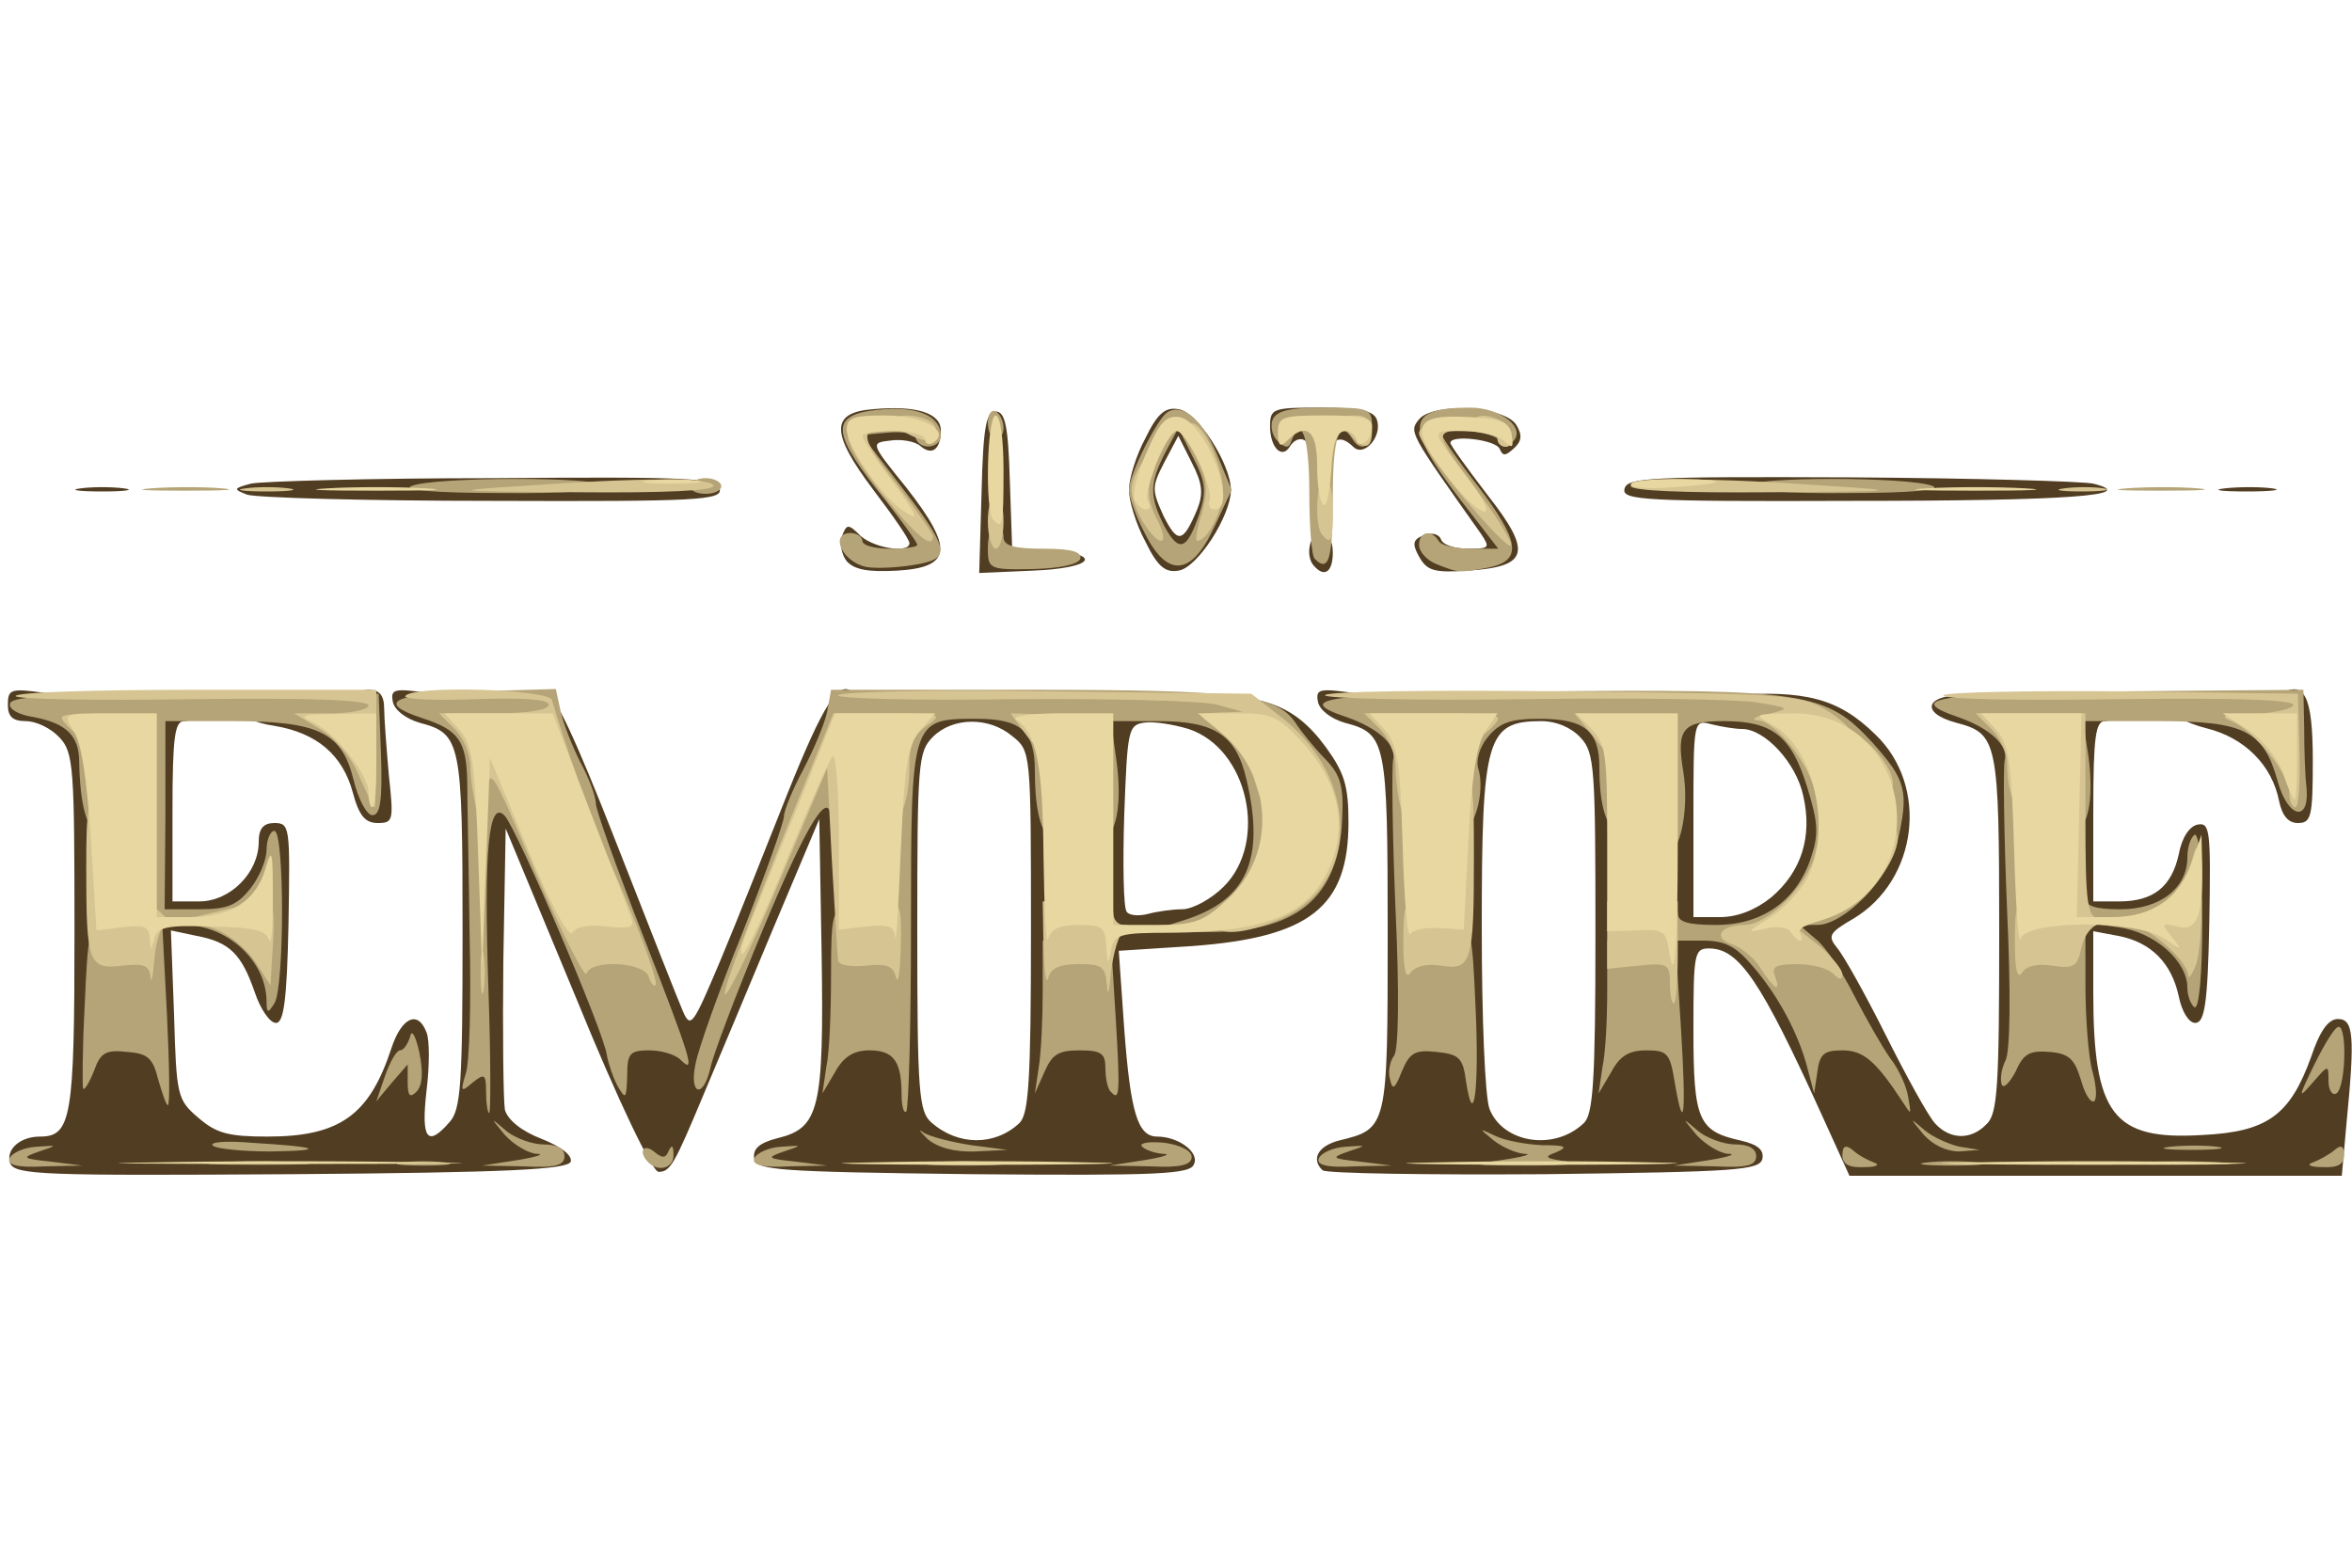 <svg xmlns="http://www.w3.org/2000/svg" version="1.0" viewBox="0 0 300 200"><g fill="#513d22"><path d="M1.3 148.4c-.6-1.7 1.2-3.4 3.8-3.4 4 0 4.4-2.4 4.4-26 0-21-.1-23-1.9-24.9-1.1-1.2-3-2.1-4.3-2.1-1.7 0-2.3-.6-2.3-2.1 0-2 .4-2.1 4.7-1.5 7.8 1 7.8 1 8.1 23.1.3 18.5.4 19.5 2.3 19.5 1.8 0 1.9-.9 1.9-21V89h3.5c2.4 0 3.5.5 3.5 1.5 0 .8-.7 1.5-1.5 1.5-1.2 0-1.5 1.9-1.5 11.5V115h3.4c4 0 7.6-3.7 7.6-7.6 0-1.7.6-2.4 2-2.4 2 0 2 .5 1.8 12.8-.2 9.8-.6 12.7-1.6 12.7-.8 0-2-1.8-2.7-3.9-1.7-4.9-3.2-6.4-7.4-7.2l-3.3-.7.4 10.7c.3 10.4.4 10.9 3.1 13.2 2.3 2 3.9 2.4 8.8 2.4 9.2 0 13-2.7 15.8-11.2 1.3-4 3.4-5 4.5-2.1.4.9.4 4.3 0 7.5-.7 6.1.1 7.2 2.9 4 1.5-1.6 1.7-4.8 1.7-24.3 0-24.4-.2-25.3-5.5-26.7-1.7-.5-3.2-1.6-3.4-2.7-.3-1.6.2-1.7 4.5-1.1 6.2.8 8.4 2.9 8.4 7.8 0 3 .4 3.8 1.9 3.8 2.6 0 3 .8 9.1 15 6 14.3 7 16.3 7.6 15.7.2-.2-1.6-5.7-4.1-12.1-2.5-6.4-4.5-12.4-4.5-13.3 0-.8-.9-3-1.9-4.7-1.1-1.7-2.2-5.3-2.6-7.9-.7-4.3-.5-4.9 1-4.5 1.2.2 3.9 6 9.1 19.3 4.1 10.5 7.9 20.1 8.5 21.5 1 2.3 1.3 1.8 4.8-6.5 2.1-5 5.9-14.6 8.6-21.4 4.5-11.2 6.5-14.4 8.2-12.8.3.4.1 3-.5 5.9-.6 3.2-.7 5.4-.1 5.6.5.2.9 7.3.9 15.8 0 14.7.1 15.4 2 15.4s2-.7 2-19.3c0-23.5-.2-23.2 11.6-23.2 10.8 0 10.5-.6 11.2 22.9.4 15.6.8 19.6 1.8 19.6 1.1 0 1.4-4 1.4-20.9V89.2l9.8-.4c11.9-.6 16.1.8 20.3 6.5 2.4 3.3 2.9 5 2.9 9.6 0 10.8-4.9 14.7-20 15.8l-9.3.6.7 10c.8 10.6 1.7 13.7 4.2 13.7 2.7 0 5.4 2 4.7 3.5-.4 1.3-4.3 1.5-28.1 1.3-25.2-.3-27.7-.5-28-2-.2-1.2.6-2 3-2.6 5.3-1.3 5.9-3.7 5.6-23.4l-.3-17.3-5.9 14c-3.2 7.7-7.2 17.2-8.8 21-3.8 9.1-4.3 10-5.8 10-.8 0-5.1-8.9-10.4-21.9l-9.1-21.9-.3 16.9c-.1 9.3 0 17.8.2 19 .4 1.3 2.1 2.7 4.7 3.7 2.5 1 3.9 2.1 3.7 2.9-.4 1-8 1.4-35.7 1.6-31.6.2-35.2.1-35.8-1.4zm128.7-5.1c1.2-1.1 1.5-5.2 1.5-24.4 0-23 0-23.1-2.4-25-3-2.5-7.6-2.4-10.1.1-1.9 1.9-2 3.3-2 24.8 0 20.6.2 23 1.8 24.4 3.4 3 8.1 3 11.2.1zm20.8-27.3c1.3 0 3.7-1.3 5.3-2.9 5.7-5.7 3.1-17.6-4.5-20.1-2-.6-4.5-1-5.7-.8-2 .3-2.1 1-2.5 11.7-.2 6.3-.1 11.9.3 12.4.3.5 1.5.6 2.7.3 1.1-.3 3.1-.6 4.4-.6zm15.2-6.2c2.8-4.6 2.5-7.4-1.1-11.1-3-3.1-3.1-3.1-2.5-.7.3 1.4.6 5.3.6 8.8 0 3.4.2 6.2.5 6.2s1.4-1.5 2.5-3.2z"/><path d="M168.7 149.3c-1.5-1.4-.6-3.1 2.1-3.8 6.2-1.5 6.2-1.6 6.2-26.5 0-24.6-.2-25.4-5.5-26.8-1.7-.5-3.2-1.6-3.4-2.7-.3-1.6.2-1.7 4.5-1.1 8.2 1.1 8.4 1.6 8.4 19.5 0 17.7.6 23.1 2.6 23.1 1.1 0 1.4-3.6 1.4-18.9 0-23.6 0-23.6 11.4-23.6 11.1 0 10.8-.6 11.4 22.9.4 15.6.8 19.6 1.8 19.6 1.1 0 1.4-3 1.6-14.2.1-7.9 0-16.4-.1-19-.5-8.2-.2-8.4 9.5-9.1 9.7-.7 13.9.4 18.6 5 6.9 6.6 5.4 18.6-2.8 23.5-3.1 1.8-3.3 2.2-2.1 3.7.8.9 3.6 5.9 6.2 11.1 2.6 5.2 5.4 10.3 6.3 11.3 1.9 2.1 4.6 2.2 6.6.1 1.4-1.3 1.6-4.9 1.6-24.3 0-24.7-.2-25.5-5.5-26.9-4.8-1.3-3.8-3.7 1.4-3.5 7.6.4 8.1 1.4 8.1 18.3 0 17.4.7 24 2.6 24 1.1 0 1.4-3.9 1.4-21V89h3.5c2.4 0 3.5.5 3.5 1.5 0 .8-.7 1.5-1.5 1.5-1.2 0-1.5 1.9-1.5 11.5V115h3.3c4.4 0 6.7-1.9 7.6-6 .4-2.2 1.4-3.6 2.4-3.8 1.6-.3 1.7.7 1.5 12.5-.2 10.4-.6 12.8-1.8 12.8-.8 0-1.7-1.4-2.1-3.4-.9-4.2-3.5-6.9-7.7-7.7l-3.2-.6v7.8c0 15.6 2.5 18.9 13.9 18.2 8.3-.4 11.2-2.5 13.9-10 1.1-3.3 2.2-4.8 3.4-4.8 2 0 2.2 2.1 1.1 13.3l-.6 6.7h-62.8l-3.5-7.7c-7.8-17.2-10.6-21.3-14.4-21.3-1.9 0-2 .6-2 10.4 0 11.5.6 12.9 6 14.1 2.2.5 3 1.2 2.8 2.3-.3 1.5-3.1 1.7-27.9 2-15.1.1-27.8-.1-28.2-.5zm33.3-6c1.2-1.1 1.5-5.2 1.5-24.2 0-21.1-.1-23.1-1.9-25-1.2-1.3-3.1-2.1-5-2.1-7 0-7.6 2.1-7.6 26.4 0 11.2.4 21.6 1 23.1 1.7 4.3 8.2 5.4 12 1.8zm23.9-28.8c3.9-3.3 5.3-7.8 4.1-13-.9-4.2-4.9-8.5-7.8-8.5-.9 0-2.7-.3-3.9-.6-2.3-.6-2.3-.6-2.3 12V117h3.4c2.2 0 4.5-.9 6.5-2.5zm13.1-10.3c0-1.5-1.1-4-2.4-5.7-2.7-3.3-4.4-2.9-2.6.5.6 1.2 1 4.7.8 7.7l-.3 5.4 2.3-2.6c1.2-1.4 2.2-3.8 2.2-5.3zm-194-3.1c-1.3-4.8-4.6-7.6-10-8.5-2.6-.4-4-1.1-4-2.1 0-1.8 8.9-2.1 12.1-.5 1.5.8 1.9.7 1.9-.5 0-.8.9-1.5 2-1.5 1.4 0 2 .7 2 2.4 0 1.2.3 5.1.6 8.5.6 5.7.6 6.1-1.4 6.1-1.6 0-2.4-.9-3.2-3.9zm245.7 1.1c-.9-4.6-4.4-8.1-9.3-9.3-2.7-.7-4.4-1.7-4.4-2.6 0-1.2 1.3-1.4 6.3-1.2 3.4.2 6.8 0 7.5-.5 3.1-1.9 4.2.1 4.2 8.4 0 7.2-.2 8-1.9 8-1.2 0-2-.9-2.4-2.8zM108 71.6c-.7-.9-.9-2.3-.6-3.2.6-1.6.8-1.6 2.4 0 1.9 1.6 6.2 2.2 6.2.9 0-.5-2.1-3.5-4.6-6.8-5.5-7.3-5.5-9.9 0-10.3 5.5-.5 8.6.5 8.6 2.7 0 2.4-1.1 3.3-2.6 2-.7-.6-2.4-.9-3.8-.7-2.6.3-2.6.3 2 6 6.1 7.8 5.8 10.2-1.2 10.6-3.6.2-5.4-.1-6.4-1.2zm17.2-8.8c.2-8.4.6-10.3 1.8-10.3 1.2 0 1.6 1.8 1.8 8.7l.3 8.7 4.7.3c7.1.5 5.6 2.3-2.1 2.6l-6.8.3.3-10.3zm20.9 6.3c-1.2-2.2-2.1-5.2-2.1-6.6 0-1.4.9-4.4 2.1-6.6 1.5-3.1 2.5-4 4.2-3.7 2.4.3 6.7 7 6.7 10.3 0 3.3-4.3 10-6.7 10.3-1.7.3-2.7-.6-4.2-3.7zm6.6-4.1c.8-2 .7-3.3-.7-6l-1.7-3.4-1.8 3.4c-1.6 3.1-1.6 3.5-.1 6.8 1.8 3.6 2.5 3.5 4.3-.8zm15 7.3c-1.3-1.2-.7-4.3.8-4.3.9 0 1.5.9 1.5 2.5 0 2.4-1 3.2-2.3 1.8zM181 71c-.9-1.6-.8-2.2.6-2.7 1-.4 1.9-.2 2.2.5.2.7 1.7 1.2 3.4 1.2 2.8 0 2.9-.1 1.7-1.9-9.2-13-9.2-13-7.9-14.6 1.8-2.2 10.9-1.7 12.4.7.8 1.3.7 2.1-.3 3-1.1 1-1.4 1-1.8.1-.4-1.2-6.3-1.9-6.3-.8 0 .3 2.1 3.2 4.7 6.6 5.8 7.4 5.3 9.2-2.5 9.7-4.3.3-5.2 0-6.2-1.8zM31.5 63.1c-1.8-.7-1.7-.8.5-1.4 1.4-.3 15.3-.7 31-.7 25.3-.2 28.5 0 28.8 1.4.3 1.4-2.7 1.6-29 1.5-16.1 0-30.2-.4-31.3-.8zm175.7-.7c.3-1.5 3.2-1.6 28.8-1.5 15.7.1 29.6.5 31 .8 6 1.5-3 2.2-30.8 2.2-26.5.1-29.3-.1-29-1.5zm-196.9-.1c1.5-.2 3.9-.2 5.5 0 1.5.2.2.4-2.8.4s-4.3-.2-2.7-.4zm273.5 0c1.8-.2 4.5-.2 6 0s0 .4-3.3.4-4.5-.2-2.7-.4zM167 57.5c0-1.7-1.6-2-2.5-.5-1 1.6-2.5.1-2.5-2.6 0-2.3.3-2.4 6.5-2.4 4.9 0 6.7.4 7.1 1.5.8 2.1-1.6 4.9-3 3.5-1.4-1.4-2.6-1.2-2.6.5 0 .8-.7 1.5-1.5 1.5s-1.5-.7-1.5-1.5z"/></g><g fill="#b5a477"><path d="M1.2 147.8c.3-.7 1.8-1.4 3.4-1.5 2.8-.2 2.8-.2.4.6-2.3.8-2.2.9 1.5 1.3l4 .5-4.8.1c-3.5.2-4.8-.2-4.5-1zm26.6.5c2.8-.2 7.6-.2 10.5 0 2.8.2.5.3-5.3.3s-8.1-.1-5.2-.3zm23.5 0c1.5-.2 3.9-.2 5.5 0 1.5.2.2.4-2.8.4s-4.3-.2-2.7-.4zM66 148c2.5-.4 3.6-.8 2.4-.8-1.1-.1-2.9-1.2-4-2.4-1.9-2.3-1.9-2.3.2-.5 1.1.9 3.3 1.7 4.7 1.7 1.7 0 2.7.5 2.7 1.5 0 1.2-1.2 1.5-5.2 1.3l-5.3-.1 4.5-.7zm16.7.3c-1.3-1.3-.7-2.5.7-1.4 1.1.9 1.5.9 1.9-.1.4-.8.6-.7.6.5.1 1.7-1.9 2.3-3.2 1zm13.5-.5c.3-.7 1.8-1.4 3.4-1.5 2.8-.2 2.8-.2.4.6-2.3.8-2.2.9 1.5 1.3l4 .5-4.8.1c-3.5.2-4.8-.2-4.5-1zm22.6.5c2.3-.2 6.1-.2 8.5 0 2.3.2.4.4-4.3.4s-6.6-.2-4.2-.4zm27.2-.3c2.5-.4 3.5-.8 2.3-.8-1.2-.1-2.4-.6-2.7-1-.2-.4 1.1-.6 3-.4 2 .3 3.4 1 3.4 1.8 0 1-1.4 1.4-5.2 1.2l-5.3-.1 4.5-.7zm22.2-.2c.3-.7 1.8-1.4 3.4-1.5 2.8-.2 2.8-.2.4.6-2.3.8-2.2.9 1.5 1.3l4 .5-4.8.1c-3.5.2-4.8-.2-4.5-1zm23.3.2c2.8-.4 4.1-.8 2.9-.8-1.1-.1-2.9-.9-4-1.8-1.8-1.5-1.8-1.5.3-.5 1.2.6 3.9 1.1 6 1.2 3 0 3.4.2 1.8.9-1.7.6-1.4.8 1.5 1.2 1.9.3-.3.5-5 .5-7.3 0-7.8-.1-3.5-.7zm26.5 0c2.5-.4 3.6-.8 2.4-.8-1.1-.1-2.9-1.2-4-2.4-1.9-2.3-1.9-2.3.2-.5 1.1.9 3.3 1.7 4.7 1.7 1.7 0 2.7.5 2.7 1.5 0 1.2-1.2 1.5-5.2 1.3l-5.3-.1 4.5-.7zm17-.6c0-1.2.4-1.4 1.3-.7.6.6 1.9 1.3 2.7 1.6.9.3.3.6-1.2.6-2 .1-2.8-.4-2.8-1.5zm10.8.9c1.7-.2 4.7-.2 6.5 0 1.7.2.3.4-3.3.4-3.6 0-5-.2-3.2-.4zm27 0c2.8-.2 7.6-.2 10.5 0 2.8.2.5.3-5.3.3s-8.1-.1-5.2-.3zm22.2 0c.8-.3 2.1-1 2.8-1.6.8-.7 1.2-.5 1.2.7 0 1.1-.8 1.6-2.7 1.5-1.6 0-2.2-.3-1.3-.6zm-267.8-2.1c-.7-.5 1.6-.7 5-.4 8.5.5 9.6 1 2.3 1.1-3.3 0-6.6-.3-7.3-.7zm91.1-.9c-1-1-1.3-1.4-.5-.8.8.5 3.5 1.2 6.1 1.6l4.6.6-4.1.2c-2.7.1-4.8-.5-6.1-1.6zm127.1-.5c-1.9-2.3-1.9-2.3.1-.6 1.1.9 3.1 1.8 4.5 2.1l2.5.4-2.6.2c-1.6 0-3.3-.8-4.5-2.1zm31.4 1.5c1.8-.2 4.5-.2 6 0s0 .4-3.3.4-4.5-.2-2.7-.4zM62 139.4c0-2.4-.2-2.5-1.7-1.3-1.5 1.3-1.6 1.2-.9-1.1.5-1.4.7-9.2.5-17.5-.1-8.2-.3-17.1-.3-19.7-.1-5.3-1.1-6.7-5.8-8.2-6-2-3.6-3.1 6.9-3.4l10.2-.3.6 2.8c.3 1.5 1.5 4.5 2.5 6.5 1.1 2 2 4.4 2 5.3 0 .8 2.7 8.4 6 16.8 6.2 15.9 6.8 17.9 4.8 15.9-.7-.7-2.5-1.2-4-1.2-2.5 0-2.8.4-2.8 3.3-.1 2.9-.2 3-1.2 1.3-.6-1.1-1.2-2.9-1.4-4-.3-2.8-11.4-28.7-13-30.5-2.1-2.3-2.7 4.5-2.1 22.1.3 8.7.3 15.8.1 15.8-.2 0-.4-1.2-.4-2.6zm16-20.9c0-.8-.3-1.5-.7-1.5-.5 0-2.8-5.2-5.3-11.5-4.4-11.2-4.6-11.5-7.5-11.4-2.1.1-2.4.3-.9.6 2.1.4 4.4 4 4.4 6.9 0 .9.7 2.2 1.5 3 .8.9 1.5 2.4 1.5 3.5s.7 2.7 1.5 3.5c.8.9 1.5 2.4 1.5 3.5 0 2 1.9 4.8 3.3 4.9.4 0 .7-.7.7-1.5zm37 21.2c0-4.3-1-5.7-4.1-5.7-2 0-3.3.8-4.4 2.8l-1.6 2.7.5-3.4c.4-1.8.6-7.1.6-11.7 0-7.7.2-8.4 2-8.4 1.3 0 2 .7 2 2 0 1.1.5 2 1 2 .6 0 1-3.8 1-9.2 0-5.1.3-11 .6-13 .6-3.4.4-3.8-1.5-3.8s-2.1.5-2.1 5.9c0 4.3-.4 6-1.5 6.5-1 .4-1.5-.1-1.5-1.5 0-4.8-2.9-.3-8.7 13.7-3.4 8.2-6.4 16.1-6.7 17.7-.9 3.9-2.7 3.4-1.9-.5.3-1.8 3-9.4 6-16.8 2.9-7.4 5.3-14.1 5.3-14.9 0-.7 1.1-3.4 2.5-6 1.3-2.5 2.7-5.8 3-7.3l.5-2.8h25.3c26.6 0 31.6.6 34 4.3.8 1.2 2.5 3.3 3.8 4.6 1.9 2 2.3 3.4 2.1 7.5-.4 10.2-5.9 14.7-17.7 14.5l-7-.1 4.5-1.4c8-2.5 10.4-7.7 8-17.9-1.3-5.7-4-7.5-11.2-7.5h-6.1l.7 5c.8 5.8-.1 10-2 10-1.1 0-1.4-1.6-1.4-6.5 0-5.1-.3-6.5-1.5-6.5s-1.5 1.4-1.5 6.5c0 4.9-.3 6.5-1.4 6.5-1.6 0-2.6-3-2.6-8.6 0-5.2-1.8-6.7-7.5-6.7-8.3 0-8.3.1-8.3 26.5 0 12.6-.3 23.2-.6 23.6-.3.3-.6-.6-.6-2.1zm50-28.1c0-.8.5-1.6 1.1-1.8.7-.2 1.2-2.4 1.2-4.8s-.5-4.6-1.2-4.8c-.6-.2-1.1-1.5-1.1-2.8 0-1.3-.4-2.4-.8-2.4-.5 0-.7 3.6-.4 8.1.4 6.2.1 8.3-.9 9-1.1.7-1 .9.4.9.9 0 1.7-.6 1.7-1.4z"/><path d="M213.6 138c-.6-3.6-.9-4-3.6-4-2.2 0-3.4.7-4.5 2.8l-1.6 2.7.5-3.4c.4-1.8.6-6.2.6-9.7V120h3c2.5 0 3-.4 3-2.5 0-1.6.6-2.5 1.5-2.5.8 0 1.5.7 1.5 1.5 0 1.1 1.2 1.5 4.9 1.5 5.9 0 10.3-3.1 12.1-8.6 1-3 .9-4.5-.5-9-2-6.5-4.4-8.4-10.6-8.4-5.3 0-6.1 1-5.2 6.4.8 4.8-.4 10.6-2.2 10.6-1.2 0-1.5-1.6-1.5-7.5 0-6-.3-7.5-1.5-7.5s-1.5 1.3-1.5 6c0 4.4-.4 6-1.4 6-1.6 0-2.6-3-2.6-8.1 0-4.7-1.9-6.2-7.7-6.2-3.6 0-5 .5-6.5 2.3-1.1 1.3-1.6 3.1-1.2 4.2.8 2.7-.5 7.8-2.2 7.8-1 0-1.4-1.5-1.4-6 0-5.7-.1-6-2.4-6s-2.4.2-1.5 3.2c.5 1.8.9 7.7.9 13 0 5.9.4 9.8 1 9.8s1-.4 1-1c0-.5.8-1 1.9-1 1.7 0 1.9 1 2.3 10.3.5 10.4-.2 16.2-1.2 9.7-.4-3.1-.9-3.5-3.8-3.8-2.7-.3-3.4.1-4.4 2.5-.9 2.3-1.2 2.4-1.5 1-.3-1 0-2.3.5-3 .6-.7.7-8 .2-18.7-.4-9.6-.5-18.2-.3-19.1.5-1.8-1.9-4-5.9-5.4-7.2-2.4-2.7-3 24.7-3.3 33.9-.3 36.4.1 42.3 6.5 4.4 4.9 4.7 6.3 3.2 12.8-1 4.6-6.8 10.5-10.2 10.5h-2.3l2.1 1.8c1.2.9 3.4 4.2 4.9 7.2 1.5 2.9 3.6 6.6 4.6 8 1.1 1.4 2.1 3.6 2.3 5 .4 2.3.4 2.3-.7.6-3.4-5.2-5-6.6-7.7-6.6-2.4 0-2.9.5-3.2 2.8l-.4 2.7-.8-3c-1.1-4.5-3.8-9.5-7-13.2-2.2-2.6-3.6-3.3-6.4-3.3h-3.5l.7 11c.7 11.3.4 14.1-.8 7zm23.4-27.1c0-1.1.4-2.9 1-3.9 1.3-2.4.3-7.4-1.8-8.7-1.5-.9-1.7-.2-1.7 6.8 0 5.7.4 7.9 1.3 7.9.6 0 1.2-.9 1.2-2.1zM20.2 137.8c-.7-2.8-1.3-3.4-4-3.6-2.7-.3-3.4.1-4.2 2.4-.6 1.5-1.2 2.5-1.4 2.3-.1-.2-.1-5 .2-10.6.4-9.3.6-10.3 2.3-10.3 1.1 0 1.9.5 1.9 1 0 .6.5 1 1 1 .6 0 1-5 1-13 0-10.9-.2-13-1.5-13-1.2 0-1.5 1.3-1.5 6 0 4.6-.3 6-1.5 6-1.4 0-2.3-3.4-2.4-8.8 0-3.3-1.6-4.9-5.7-5.7-2.1-.3-3.4-1.1-3.1-1.8.3-.9 6.5-1.2 23.7-1.2h23.3l.3 7.8c.2 5.8-.1 7.7-1.1 7.7-.7 0-1.8-2-2.4-4.5-1.5-6.1-4.5-7.5-15.5-7.5h-8.5v12l-.1 12h4.4c3.6 0 4.8-.5 6.5-2.6 1.2-1.5 2.1-3.7 2.1-5 0-1.3.5-2.4 1-2.4 1.3 0 1.3 20 0 22-.8 1.3-1 1.3-1-.2 0-5.2-5-9.8-10.6-9.8h-2.7l.6 11.5c.3 6.3.4 11.5.1 11.5-.2 0-.7-1.5-1.2-3.2zm245.2-.1c-.8-2.6-1.5-3.3-4-3.5-2.5-.2-3.3.2-4.3 2.5-.8 1.5-1.6 2.3-1.8 1.6-.2-.7 0-2 .5-3 .6-1.1.7-8.6.2-19.3-.4-9.6-.5-18.2-.3-19 .5-1.9-1.9-4.1-5.9-5.5-7-2.4-2.9-3 20.4-3.3l23.6-.2.1 4.7c0 2.7.1 6.2.3 7.8.4 4.5-2.4 3.9-3.7-.9-1.8-6.4-4.2-7.6-15.2-7.6h-9.6l.7 4.6c.7 5.5-.1 9.4-2 9.4-1 0-1.4-1.5-1.4-6 0-5.7-.1-6-2.5-6-2.2 0-2.4.2-1.5 2.6.6 1.4 1 7.2 1 13 0 5.7.4 10.4.9 10.4 1.1 0 2.1-2.5 2.1-5.1 0-1 .7-1.9 1.5-1.9s1.5.7 1.5 1.5c0 1.1 1.2 1.5 4.5 1.5 5 0 8.5-2.7 8.5-6.6 0-1.3.4-2.5.9-2.9.6-.3 1 4 1 11 0 6.9-.4 11.3-1 11-.5-.4-.9-1.5-.9-2.5 0-3.4-4.2-7.1-8.8-7.7l-4.2-.6v7.9c0 4.4.4 9.4.9 11.1.5 1.8.6 3.5.2 3.8-.5.2-1.2-1-1.7-2.8zm-216.3-.4c.6-1.8 1.5-3.3 1.9-3.3.5 0 1-.8 1.3-1.7.2-1.1.7-.2 1.2 2 .5 2.5.4 4.2-.4 5-.8.8-1.1.5-1.1-1.2v-2.3l-2 2.3-2 2.4 1.1-3.2zm92.6 2c-.4-.3-.7-1.7-.7-3 0-1.9-.5-2.3-3.3-2.3-2.7 0-3.5.5-4.5 2.8l-1.2 2.7.5-3.4c.3-1.8.5-6.2.5-9.7V120h8.7l.6 9.7c.6 10 .5 10.8-.6 9.6zm153.5-3.5c1.3-2.6 2.6-4.8 3.1-4.8 1.1 0 .9 7.8-.3 8.5-.5.3-1-.4-1-1.6 0-2.1 0-2.1-2 .2-1.9 2.2-1.9 2 .2-2.3zM110 72.2c-2.9-1-4-4.2-1.5-4.2.8 0 1.5.5 1.5 1 0 .6 1.6 1 3.5 1s3.5-.2 3.5-.5-2.3-3.5-5.2-7.1c-6-7.7-5.8-9.7 1.1-10.2 4.4-.3 7.1 1 7.1 3.4 0 1.6-2.7 1.9-3.2.3-.2-.6-1.8-.9-3.6-.7l-3.3.3 5 6.5c4.9 6.3 5.9 8.4 4.4 9.3-1.4.9-7.8 1.5-9.3.9zm16-2.4c0-1.5.5-2.8 1-2.8.6 0 1 .7 1 1.5 0 1.1 1.2 1.5 5.1 1.5 3.6 0 4.9.4 4.7 1.3-.3.7-2.5 1.2-6.1 1.3-5.6.1-5.7 0-5.7-2.8zm57.3 2.2c-1.3-.5-2.3-1.6-2.3-2.5 0-1.7 1.6-2 2.5-.5.3.6 2.2 1 4.1 1h3.5l-5.1-6.6c-6.9-9.1-6.6-11.4 1.5-11.4 4 0 7.3 2.7 5.4 4.4-.8.8-1.3.8-1.6-.1-.5-1.3-7.3-1.9-7.3-.7 0 .3 2 3.2 4.5 6.4 5.4 7.1 5.7 9.5 1.4 10.4-3.8.7-3.8.7-6.6-.4zM146 68c-1.1-2.1-2-4.6-2-5.5 0-1.9 3.6-9.1 4.9-9.9 1.9-1.2 4.4.8 6.3 5.3l1.9 4.6-2.2 4.7c-2.9 6.3-6 6.6-8.9.8zm7-2.5c.9-2.8.8-4-.8-7.1l-1.9-3.8-1.7 3.2c-2 3.9-2 5.5-.1 9.3 1.9 3.5 2.9 3.1 4.5-1.6zm14.7 5.8c-.4-.3-.7-4.2-.7-8.5 0-7-1-10-2.3-6.5-.3.9-.7.9-1.7 0-.7-.6-1-1.9-.7-2.7.5-1.2 2.1-1.6 6.7-1.6 5.7 0 6 .1 6 2.5 0 2.5-1.4 3.3-2.5 1.5-1.7-2.7-2.5-.2-2.5 7.5 0 7.8-.5 9.6-2.3 7.8zm-148.4-9c2.6-.2 6.7-.2 9 0s.2.3-4.8.3c-4.9 0-6.8-.1-4.2-.3zm33.2-.3c2.9-1.2 24.5-1.2 24.5 0 0 .6-5 1-13.2.9-8.4 0-12.6-.4-11.3-.9zM88 62c0-.5.9-1 2-1s2 .5 2 1c0 .6-.9 1-2 1s-2-.4-2-1zm135 0c0-1.2 20.6-1.2 23.5 0 1.3.5-2.7.9-10.7.9-7.9.1-12.8-.3-12.8-.9zm48.3.3c2.6-.2 6.7-.2 9 0s.2.3-4.8.3c-4.9 0-6.8-.1-4.2-.3zM126 53.9c0-1.1.5-1.7 1-1.4.6.3 1 1.3 1 2.1s-.4 1.4-1 1.4c-.5 0-1-.9-1-2.1z"/></g><g fill="#d6c492"><path d="M61.3 124c0-2.5.2-3.5.4-2.2.2 1.2.2 3.2 0 4.5-.2 1.2-.4.2-.4-2.3zm79.9 1.8c-.2-2.5-.6-2.8-3.6-2.8-2.4 0-3.6.5-3.9 1.8-.3.9-.5-.9-.6-4l-.1-5.8h4.5c3.3 0 4.5.4 4.5 1.5 0 .8.6 1.5 1.3 1.5.9 0 .9.2 0 .8-.6.4-1.3 2.8-1.6 5.2-.2 2.5-.4 3.3-.5 1.8zm71.8-.4c0-2.4-.3-2.6-4-2.2l-4 .4V115h9v6.5c0 3.6-.2 6.5-.5 6.5s-.5-1.2-.5-2.6zm-118.6-4.6c1.3-3.5 4.5-11.6 7.1-18l4.8-11.8h7.1c6.7 0 6.9.1 4.8 1.6-1.5 1-2.2 2.6-2.2 4.7 0 4.7-1 7.7-2.6 7.7-1 0-1.4-1.5-1.4-5.5 0-4.8.2-5.5 2-5.5 1.1 0 2-.4 2-1 0-.5-1.3-1-3-1h-3v23h2.5c2.4 0 2.5.3 2.4 5.8-.1 3.1-.3 4.9-.6 3.9-.4-1.5-1.2-1.8-3.9-1.5-1.9.2-3.5-.1-3.5-.7-.1-.5-.4-6.3-.8-12.8l-.6-11.7-5.9 14c-6 14.3-9.6 20.3-5.2 8.8zm-75.2 3.8c-.2-1.5-.9-1.7-3.6-1.4-4.3.5-4.6-.3-4.6-12.4 0-8.1.2-8.8 2-8.8s2 .7 2 6.5c0 5.9.2 6.5 2.1 6.5 1.1 0 2.7.7 3.5 1.5.9.8 1.1 1.5.5 1.5-.5 0-1.2 1.9-1.4 4.3-.2 2.3-.4 3.4-.5 2.3zm13.3-2c-1.2-1.7-3.5-3.6-5.4-4.2l-3.5-1.1 5.3-1.3c2.9-.7 5.4-1 5.7-.7.3.3.4 2.7.2 5.4l-.3 5-2-3.1zm50.2 1.9c-.8-1.8-7.3-2.1-7.9-.3-.2.6-3.1-5.1-6.4-12.7-5.8-13.7-5.9-13.9-6.4-10-.5 3.6-.6 3.7-1.3 1.5-.3-1.4-.7-3.7-.7-5.2 0-1.6-.9-3.7-2-4.8l-2-2h7c4.3 0 7-.4 7-1.1 0-.7-3.2-.9-9.4-.7-5.2.2-9.2 0-8.9-.4.8-1.4 18.3-.9 18.7.5.2.6 1 3.3 1.9 6l1.6 4.7h-2.4c-2 0-2.5-.5-2.5-2.6 0-1.4-.6-3.2-1.4-4-1.7-1.6-4.6-1.9-4.6-.4 0 .6.6 1 1.4 1 1.4 0 2.6 2.1 2.6 4.7 0 .8.7 2.1 1.5 2.9.8.9 1.5 2.6 1.5 4 0 1.3.5 2.4 1 2.4.6 0 1 1.6 1 3.5 0 2.4.5 3.5 1.5 3.5.9 0 1.5-.9 1.5-2.5 0-1.4-.4-2.5-1-2.5-.5 0-1-1.6-1-3.6 0-2.4.4-3.4 1.2-3.2 1.3.5 10.2 21.8 9.4 22.5-.2.2-.6-.3-.9-1.2zm141.9-.9c-.8-1.4-2.5-2.7-3.6-3.1-2.6-.8-1.6-2.5 1.5-2.5 3 0 8.1-5.1 9-9 .9-4.1 3.5-3.9 3.6.3.1 1.7.3 2.4.6 1.5.2-1 .9-1.8 1.4-1.8.5 0 .9-.9.9-2 0-1.3.7-2 2-2 5.1 0-.2 9.6-6.6 12l-4.1 1.5 2.9 2.3c1.5 1.3 2.8 2.9 2.8 3.5 0 .8-.4.7-1.2-.1-.7-.7-2.7-1.2-4.6-1.2-2.6 0-3.3.3-2.8 1.5.8 2.2 0 1.8-1.8-.9zm-45.6-3.3c0-5 .1-5.3 2.5-5.3 2.5 0 2.5-.1 2.5-8 0-7.3.2-8 2-8 1.9 0 2 .7 2 10.3 0 13.5-.3 14.5-4.2 13.9-1.9-.3-3.3.1-3.9.9-.6.9-.9-.5-.9-3.8zm78 0c0-5 .1-5.3 2.5-5.3h2.5v-11.5c0-8.8-.3-11.5-1.3-11.5s-1.2 1.5-.9 6c.4 4.9.2 6-1.1 6-1.5 0-2.7-2.8-2.7-6.7 0-1.3-.9-3.2-2-4.3l-2-2h14v12.9c0 11.5.2 13 1.8 13.4 1.5.4 1.5.5 0 .6-.9.1-1.9 1.3-2.3 2.9-.5 2.5-.9 2.8-3.7 2.4-1.9-.3-3.3 0-3.9.9-.6.9-.9-.5-.9-3.8zm22.1 4.1c-.1-1.9-5.3-6.4-7.5-6.5-1.6 0-1.5-.3.9-1.1 4.2-1.5 6.1-3.4 7.1-7.1.7-2.7.9-2.1 1.2 3.9.1 3.8-.2 8.1-.7 9.5-.5 1.3-1 1.9-1 1.3z"/><path d="M155 117.6c0-.7.7-1.9 1.6-2.7.8-.7 2.2-2.5 3-4.1 1.7-3.2 3.4-3.7 3.4-.8 0 3 2.8 1.4 3.5-2.1.8-3.4-.2-8.9-1.6-8.9-.5 0-.9 1.1-.9 2.5 0 3.7-2.5 3-3.7-1-.9-2.8-.8-3.5.3-3.5.8 0 1.1-.6.8-1.5-.4-.8-1.6-1.5-2.8-1.5-1.1 0-3-.7-4-1.5-1.9-1.4-1.8-1.5 1-1.6l2.9-.1-3.3-.9c-1.8-.5-13.6-.8-26.2-.7-12.6.2-22.5-.1-22.1-.5.5-.5 12.6-.7 26.8-.5l25.9.3 4.1 3.2c9.7 7.8 9.7 20.9-.1 25.4-4.9 2.2-8.6 2.4-8.6.5zm23.6-14.8c-.3-1.3-.6-3.5-.6-5 0-1.6-.9-3.7-2-4.8l-2-2h9c8.6 0 8.9.1 7.3 1.8-1.3 1.3-1.9 1.4-2.1.5-.2-.7-1.8-1.3-3.7-1.3h-3.3l.6 6.5c.4 5.4.2 6.5-1 6.5-.9 0-1.8-1-2.2-2.2z"/><path d="M231.5 101c-.8-3.7-5.1-9-7.3-9.1-1-.1-.3-.5 1.3-.8 2.9-.7 2.9-.8-1.5-1.5-2.5-.4-15.9-.6-29.8-.4-13.8.2-25.2-.1-25.2-.5 0-.5 13.6-.7 30.3-.5 27.9.3 30.4.4 33.5 2.3 3.1 1.9 4.2 3.5 2.2 3.5-.5 0-.7 2.1-.3 5 .5 4.1.3 5-1 5-.9 0-1.8-1.2-2.2-3zM45.8 99c-.9-2.3-3-4.8-5-6l-3.3-2h4.8c2.6 0 4.7-.5 4.7-1 0-.7-7.5-1-22.5-.8-12.4.2-22.5 0-22.5-.4 0-.5 10.4-.8 23-.8h23v7.5c0 4.1-.1 7.5-.2 7.5-.2 0-1-1.8-2-4zm246.2 2.1c0-2.4-4.6-8-7.4-9.1-1.6-.7-1-.9 2.6-.9 2.6-.1 5-.6 5.3-1.1.5-.7-6.7-1-22.4-.8-12.6.2-22.7 0-22.2-.5.4-.4 10.8-.6 23-.5l22.2.3.2 7.3c.1 3.9-.1 7.2-.5 7.2-.5 0-.8-.9-.8-1.9zm-55-3.8c0-3.5.1-3.6 1.9-1.9 1 1 2.1 2.6 2.4 3.7.4 1.5 0 1.9-1.9 1.9-2.1 0-2.4-.5-2.4-3.7z"/><path d="m203.2 93.9-2.4-2.9 6.9.2c4.1.1 5.3.3 3.1.5-3.3.4-3.8.8-3.8 2.9 0 3.1-1 3-3.8-.7zm-72.5-.4-1.8-2.5 6.8.2c4.9.1 5.6.3 2.6.5-3.5.3-4.3.8-4.3 2.4 0 2.6-1.1 2.4-3.3-.6zM8.8 92.8c-1.7-1.7-1.5-1.8 5-1.6 5.4.1 5.8.2 2 .5-2.6.2-4.8 1-5 1.6-.2.9-.8.7-2-.5zM126 66.5c0-1.9.5-3.5 1-3.5.6 0 1 1.6 1 3.5s-.4 3.5-1 3.5c-.5 0-1-1.6-1-3.5zm60.6-3.1c-3.1-3.7-5.6-7.4-5.6-8.1 0-.8 1.2-1.3 3.3-1.2 2.6.1 2.8.2 1 .7-2.1.7-1.9 1 2.9 7.5 2.8 3.7 4.8 7 4.5 7.3-.3.3-3-2.5-6.1-6.2zm-74-.3c-5.1-6.6-5.8-9.1-2.3-9.1 1.6 0 1.9.3.8.9-1.1.7-.4 2.2 3.3 6.9 2.5 3.3 4.6 6.3 4.6 6.6 0 1.8-2.2-.1-6.4-5.3zm32.8 2.8c-1.2-2.5-1.4-3.7-.5-5.5 1.5-3.3 3.3-3.2 2.1.2-.7 1.8-.6 3.3.5 5.5.9 1.6 1.1 2.9.6 2.9-.6 0-1.8-1.4-2.7-3.1zm7.9-.4c.8-2.9.7-4.2-.6-7.1-2-4-2-4.4-.7-4.4 1.5 0 4 5.5 4 8.7-.1 2.6-2 6.3-3.3 6.3-.3 0 0-1.6.6-3.5zm15.4 2.8c-1.1-1-.8-7.3.3-7.3.6 0 1 1.8 1 4 0 4.1-.2 4.5-1.3 3.3zm-137.4-6c1.5-.2 3.9-.2 5.5 0 1.5.2.2.4-2.8.4s-4.3-.2-2.7-.4zm35.2-.3C81.8 60.9 91 60.9 91 62c0 .6-6.3.9-17.2.8-16.4-.1-16.8-.2-7.3-.8zM208 62c0-1.1 10.2-1.1 25.5 0 9.3.6 8.8.7-7.7.8-11.3.1-17.8-.2-17.8-.8zm55.3.3c1.5-.2 3.7-.2 5 0 1.2.2 0 .4-2.8.4-2.7 0-3.8-.2-2.2-.4zm-147-6.7c-1.3-.6-2.3-1.4-2.3-1.8 0-1.4 4.8-.8 5.3.7.8 1.9-.3 2.3-3 1.1zm56-.1c-1.8-2-1.6-2.5.7-2.5 1.3 0 2 .7 2 2 0 2.3-1 2.5-2.7.5zm18.7.5c0-.5-.7-1-1.5-1s-1.5-.5-1.5-1.1c0-1.8 4.5-.5 4.8 1.4.2.9-.1 1.7-.7 1.7s-1.1-.4-1.1-1z"/></g><path fill="#e9d7a1" d="M19.3 148.3c9.7-.2 25.7-.2 35.5 0 9.7.1 1.7.2-17.8.2s-27.5-.1-17.7-.2zm91.5 0c7.9-.2 20.5-.2 28 0 7.5.1 1.1.3-14.3.3s-21.6-.2-13.7-.3zm72 0c7.9-.2 20.5-.2 28 0 7.5.1 1.1.3-14.3.3s-21.6-.2-13.7-.3zm68.5 0c8.6-.2 22.8-.2 31.5 0 8.6.1 1.5.3-15.8.3s-24.4-.2-15.7-.3zM61 109.4c-.4-12.1-.8-14.5-2.4-16.3L56.7 91h13.8l4.7 12.3c2.6 6.7 5 12.9 5.3 13.8.5 1.2-.1 1.4-3.1 1.1-2.2-.3-3.9 0-4.4.8-.4.7-2.7-3.4-5.6-10.5l-4.9-11.8-.5 13.4-.5 13.4-.5-14.1zm80.1 11.4c-.1-2.5-.5-2.8-3.5-2.8-2.4 0-3.6.5-3.9 1.8-.3.9-.5-3.8-.6-10.6-.1-11.7-.9-15.7-3.5-17.4-.6-.4 1.9-.8 5.7-.8h6.7v27h5.5c4.9 0 6-.4 9.1-3.3 6.2-5.7 5.8-15.6-.8-21.2l-3-2.5h5c4.5 0 5.3.4 8.5 3.9 4.1 4.6 5.4 9.5 3.8 14.4-2.4 7.1-7.8 9.6-20.8 9.7-6.6 0-7.2.2-7.6 2.3-.4 1.9-.4 1.8-.6-.5zm71.7 0c-.3-2-.9-2.3-4-2.1l-3.8.1v-11.9c0-10.6-.2-12.1-2-13.9l-2-2h13v16c0 14.8-.4 19.3-1.2 13.8zm-117.5-2c.7-1.8 3.5-8.8 6.3-15.5l4.9-12.3h12.8l-1.9 2.1c-1.6 1.8-2 4.2-2.5 15.3-.3 7.2-.6 12.3-.7 11.2-.2-1.5-.9-1.7-3.7-1.4l-3.5.4v-11.5c0-6.3-.4-11.1-.8-10.6-.5.6-3 6.3-5.7 12.8-2.6 6.5-5.2 12-5.7 12.3-.5.3-.3-.9.5-2.8zm-76.2.9c-.1-1.5-.7-1.8-3.5-1.4l-3.3.4-.7-11.6c-.5-7.5-1.2-12.4-2.2-13.8C8 91 8 91 14 91h6v26h4.3c5.2 0 8.4-2.1 9.6-6.3.8-2.7.9-2.1.9 3.8 0 3.9-.2 6.3-.5 5.4-.3-1.2-2-1.6-7.3-1.7-5.8-.2-6.9.1-7.3 1.5-.4 1.7-.5 1.7-.6 0zm237.8-11.3c-.3-11.2-.7-13.5-2.3-15.3l-1.9-2.1h12.8l-.3 13-.3 13h4.4c5.3 0 8.6-2.3 10.3-7.1l1.2-3.4.1 4c.1 6.4-.7 8.4-3.2 7.7-2-.5-2.1-.4-.7 1.3 1.4 1.8 1.4 1.8-1 .2-3.7-2.4-17.7-2.3-18.3.1-.2.9-.6-4.2-.8-11.4zm-78-.7c-.3-10.6-.7-12.8-2.3-14.6l-1.9-2.1H191l-1.6 2.4c-1.1 1.8-1.7 5.9-2.1 13.8l-.6 11.4-3.1-.2c-1.7-.1-3.4.2-3.7.8-.4.6-.8-4.6-1-11.5zm49.5 11.2c-.3-.6-1.8-.8-3.3-.4-2.4.5-2.4.5.6-1.4 1.8-1.1 3.9-3.4 4.8-5 3.2-6.3.9-16.7-4.4-19.6-2.5-1.4-2.5-1.4 2.5-1.5 15.9-.1 18.5 22.7 3 26.6-1.4.3-2.3 1-2 1.5.3.5.3.9 0 .9s-.8-.5-1.2-1.1zM47 101.1c0-2.4-4.6-8-7.4-9.1-1.6-.7-.7-.9 3.2-.9L48 91v6c0 3.3-.2 6-.5 6s-.5-.9-.5-1.9zm244.2-2.5c-.7-1.9-2.7-4.4-4.5-5.5l-3.2-2.1h9.5v5.5c0 3-.1 5.5-.3 5.5-.2 0-.9-1.5-1.5-3.4zM126.7 66.3c-1.1-1-.8-13.3.3-13.3.6 0 1 3 1 7 0 7-.1 7.6-1.3 6.3zm-12-1.5c-2.7-2.1-6.7-8-6.7-10 0-1.5.8-1.8 4.9-1.8 4.8 0 8.5 2 6.1 3.5-.5.3-1 .1-1-.4 0-.6-1.8-1.1-4-1.1s-4 .3-4 .6c0 .4 1.6 2.8 3.6 5.5 3.7 5.1 3.9 5.7 1.1 3.7zm70-3.9c-5-6.4-4.5-8.1 2.5-7.7 4.4.2 5.3.6 5.6 2.3.3 1.6.1 1.8-.9.8-.7-.7-3.1-1.3-5.2-1.3-4.4 0-4.5-.6 1.1 6.8 3.8 5.2.9 4.3-3.1-.9zm-40 2.8c-.3-.7.4-3.5 1.6-6.1 1.6-3.7 2.4-4.6 4.1-4.4 3.4.5 7.7 11.8 4.5 11.8-.6 0-.9-.6-.6-1.2.5-1.5-3-8.8-4.2-8.8-1.2 0-4.4 7.7-3.7 8.9.4.6.3 1.1-.2 1.1-.6 0-1.2-.6-1.5-1.3zm24.1.7c-.5-.4-.8-2.7-.8-5.1 0-4.4-1.4-5.5-3.8-3.1-.9.9-1.2.7-1.2-1 0-2 .5-2.2 6-2.2 4.6 0 6 .3 6 1.4 0 .8-.4 1.8-1 2.1-.5.3-1 .1-1-.4 0-.6-.7-1.1-1.4-1.1-1.1 0-1.6 1.5-1.8 5.1-.2 2.8-.6 4.7-1 4.3zm-127-2.1c3.4-.2 9-.2 12.5 0 3.4.2.6.3-6.3.3-6.9 0-9.7-.1-6.2-.3zm166.2-.5c0-.5 2.8-.7 6.3-.7 6.7.1 6 .6-1.5 1.1-2.7.2-4.8 0-4.8-.4zm37.8.5c3.4-.2 9-.2 12.5 0 3.4.2.6.3-6.3.3-6.9 0-9.7-.1-6.2-.3zm-163-1c1.8-.2 4.5-.2 6 0s0 .4-3.3.4-4.5-.2-2.7-.4z"/></svg>